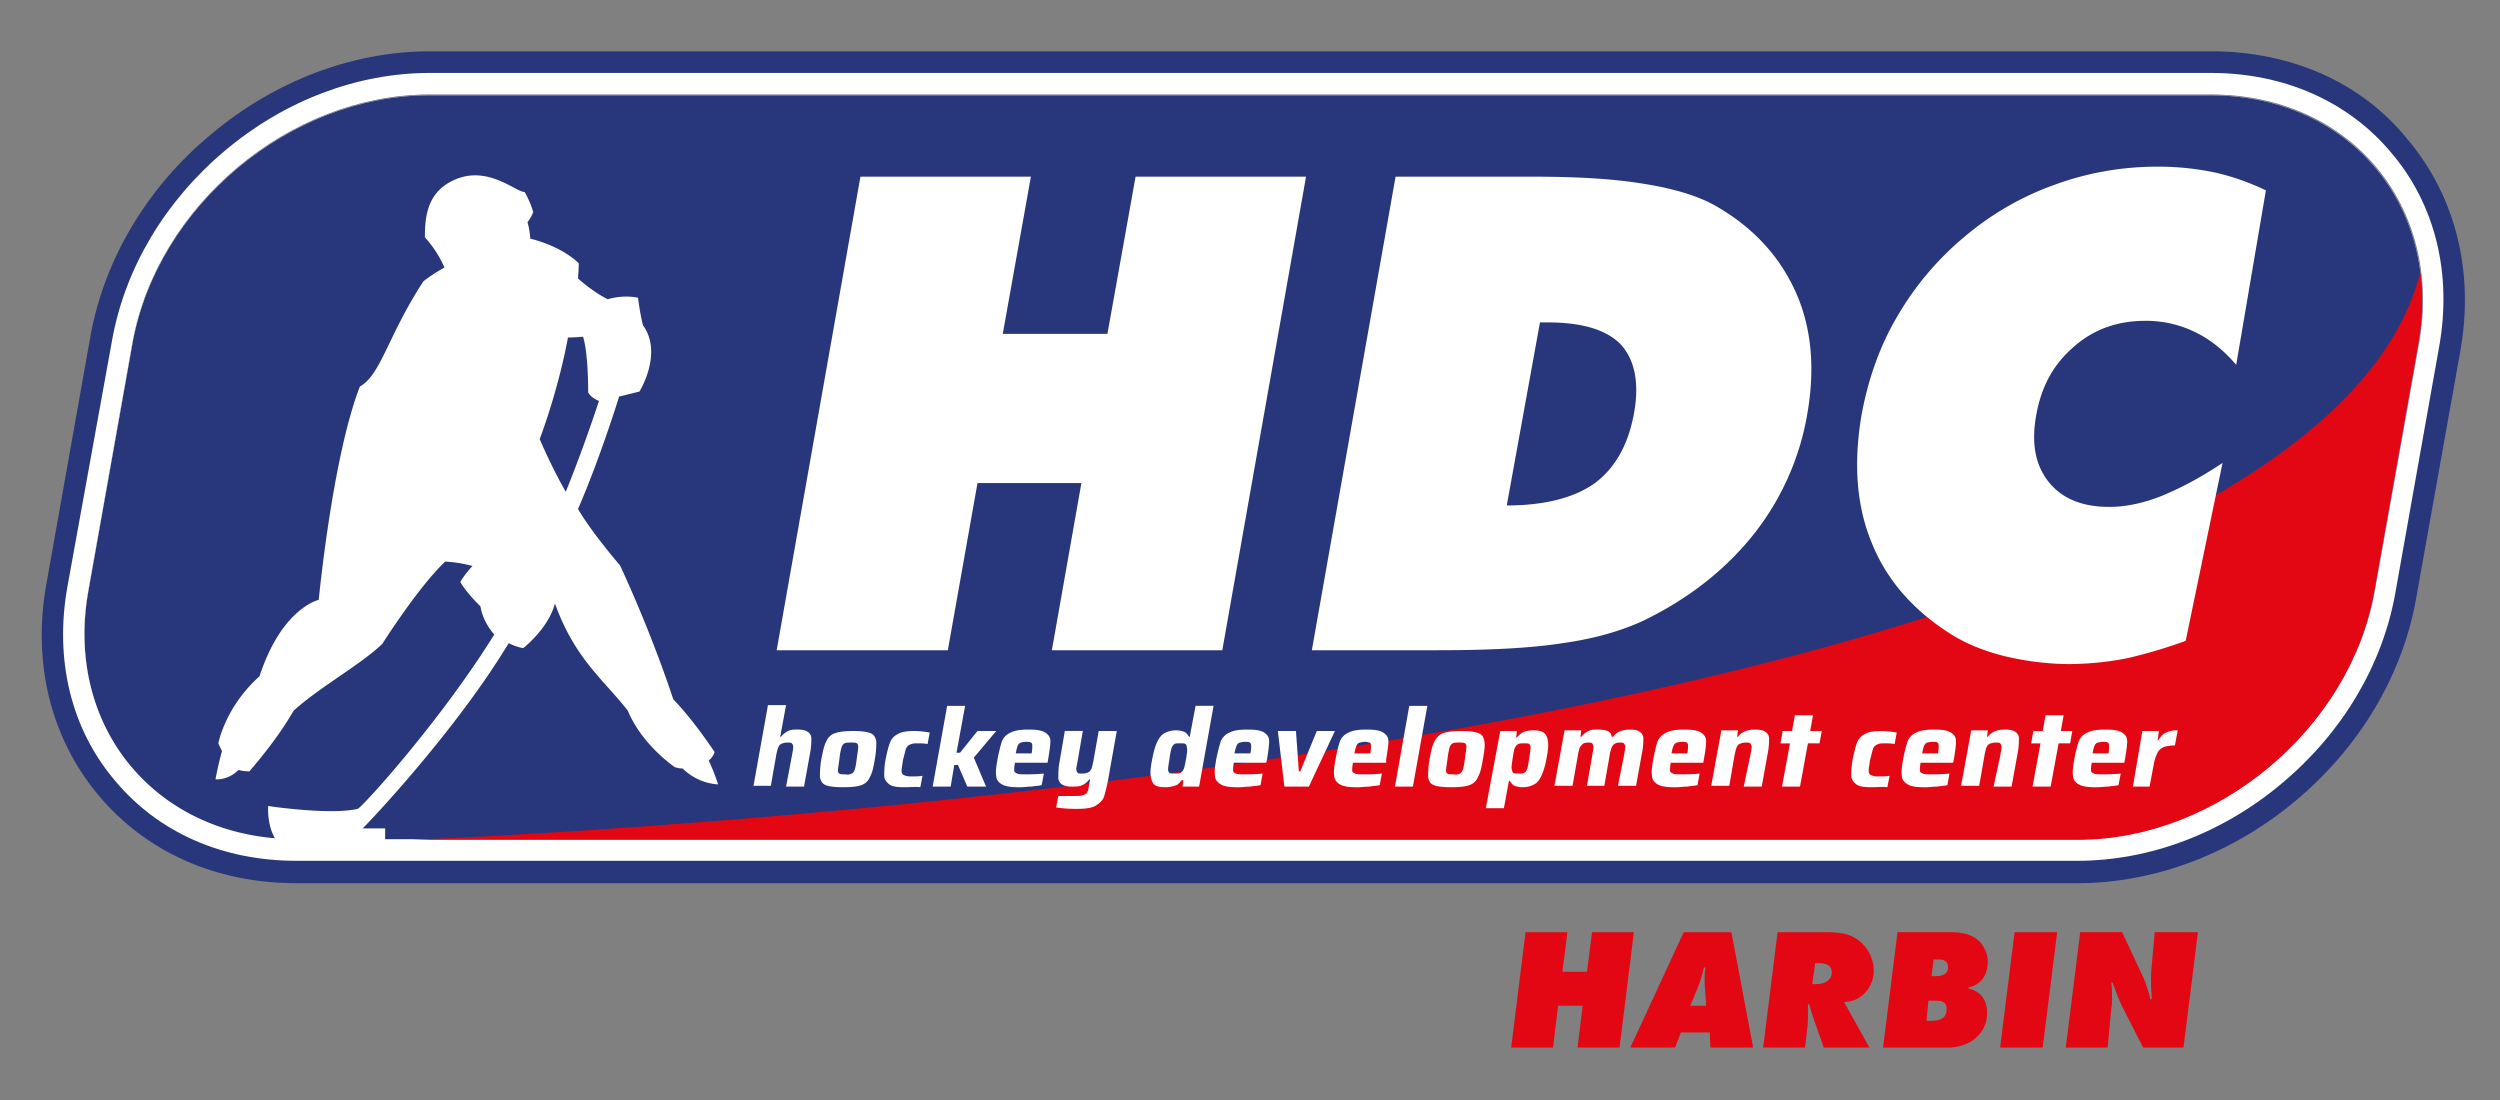<svg xmlns="http://www.w3.org/2000/svg" width="100" viewBox="0 0 75 33" height="44" version="1.0"><rect x="0" y="0" width="75" height="33" fill="#808080" stroke="none"/><defs><clipPath id="a"><path d="M1 1.063h73V27H1Zm0 0"/></clipPath><clipPath id="b"><path d="M12.207 8.004H73v17.95H12.207Zm0 0"/></clipPath><clipPath id="c"><path d="m45.117 25.781 25.98-.586L73.329 8.07h-.695c-3.617 15.137-60.32 17.125-60.32 17.125Zm0 0"/></clipPath><clipPath id="d"><path d="M45 27h5v4.813h-5Zm0 0"/></clipPath><clipPath id="e"><path d="M48 27h5v4.813h-5Zm0 0"/></clipPath><clipPath id="f"><path d="M52 27h5v4.813h-5Zm0 0"/></clipPath><clipPath id="g"><path d="M56 27h4v4.813h-4Zm0 0"/></clipPath><clipPath id="h"><path d="M60 27h2v4.813h-2Zm0 0"/></clipPath><clipPath id="i"><path d="M61 27h5v4.813h-5Zm0 0"/></clipPath></defs><path fill="#fff" d="M62.344 25.195H8.89c-4.18 0-6.977-3.351-6.239-7.46l1.32-7.415c.739-4.133 4.723-7.46 8.907-7.46h53.43c4.18 0 6.976 3.35 6.238 7.46l-1.32 7.414c-.715 4.11-4.704 7.461-8.883 7.461Zm0 0"/><g clip-path="url(#a)"><path fill="#28367b" d="M66.328 2.836c4.184 0 6.977 3.352 6.242 7.46l-1.324 7.419c-.734 4.129-4.723 7.46-8.902 7.46H8.89c-4.18 0-6.977-3.35-6.239-7.46l1.32-7.418c.739-4.129 4.723-7.461 8.907-7.461h53.45m0-1.297h-53.43c-2.317 0-4.657.887-6.563 2.488-1.93 1.598-3.207 3.762-3.621 6.055L1.395 17.5c-.434 2.379.128 4.648 1.558 6.355 1.43 1.711 3.531 2.641 5.938 2.641h53.43c2.32 0 4.66-.887 6.566-2.488 1.906-1.602 3.183-3.742 3.593-6.035l1.325-7.414c.433-2.38-.13-4.653-1.563-6.36-1.387-1.73-3.508-2.66-5.914-2.66Zm0 0"/></g><path fill="#28367b" d="M62.344 25.195H8.89c-4.18 0-6.977-3.351-6.239-7.46l1.32-7.415c.739-4.133 4.723-7.46 8.907-7.46h53.43c4.18 0 6.976 3.35 6.238 7.46l-1.32 7.414c-.715 4.11-4.704 7.461-8.883 7.461Zm0 0"/><path fill="#fff" d="M66.328 2.836c4.184 0 6.977 3.352 6.242 7.46l-1.324 7.419c-.734 4.129-4.723 7.46-8.902 7.46H8.89c-4.18 0-6.977-3.35-6.239-7.46l1.32-7.418c.739-4.129 4.723-7.461 8.907-7.461h53.45m0-.648h-53.43c-2.169 0-4.356.82-6.153 2.335-1.797 1.512-2.992 3.524-3.379 5.665l-1.344 7.417c-.39 2.184.106 4.262 1.43 5.817 1.3 1.558 3.227 2.402 5.438 2.402h53.43c2.167 0 4.355-.82 6.152-2.336 1.8-1.511 2.992-3.523 3.382-5.664l1.32-7.418c.391-2.183-.109-4.261-1.429-5.816-1.277-1.535-3.207-2.402-5.418-2.402Zm0 0"/><g clip-path="url(#b)"><g clip-path="url(#c)"><path fill="#e30613" d="M62.344 25.195H8.89c-4.18 0-6.977-3.351-6.239-7.46l1.32-7.415c.739-4.133 4.723-7.46 8.907-7.46h53.43c4.18 0 6.976 3.35 6.238 7.46l-1.32 7.414c-.715 4.11-4.704 7.461-8.883 7.461Zm0 0"/></g></g><path fill="#fff" d="M23.3 19.508 25.813 5.3h5.114l-.844 4.715h3.14l.844-4.715h5.114l-2.512 14.207h-5.113l.886-5.016h-3.117l-.89 5.016ZM39.355 19.508 41.867 5.3h4.137c1.324 0 2.43.066 3.34.219.91.148 1.625.367 2.144.668 1.125.648 1.907 1.515 2.383 2.574.477 1.058.586 2.293.348 3.656a7.96 7.96 0 0 1-1.625 3.633c-.848 1.058-1.953 1.922-3.293 2.57-.653.305-1.477.543-2.406.672-.954.152-2.211.215-3.77.215Zm5.848-4.344c1.149 0 2.04-.238 2.645-.672.605-.453.996-1.144 1.168-2.074.175-.93.023-1.625-.387-2.078-.434-.453-1.172-.668-2.211-.668h-.219ZM67.086 10.945c-.387-.453-.8-.777-1.254-.992a3.327 3.327 0 0 0-1.477-.328c-.843 0-1.558.262-2.144.781-.606.52-.973 1.188-1.125 2.055-.152.844-.023 1.492.367 1.988s.996.758 1.82.758c.5 0 1.02-.11 1.563-.324.539-.219 1.168-.543 1.84-.996l-1.106 5.34c-.605.218-1.191.39-1.754.52a9.285 9.285 0 0 1-1.71.175c-.696 0-1.344-.09-1.973-.238-.606-.153-1.149-.368-1.625-.672-1.13-.715-1.93-1.645-2.363-2.746-.454-1.102-.54-2.38-.301-3.805.195-1.063.539-2.055 1.058-2.941a8.976 8.976 0 0 1 2.016-2.403 8.714 8.714 0 0 1 2.73-1.578A8.953 8.953 0 0 1 64.77 5c.585 0 1.125.063 1.668.172a7.318 7.318 0 0 1 1.539.539Zm0 0"/><g clip-path="url(#d)"><path fill="#e30613" d="m49.016 27.965-.43 3.46h-1.258l.152-1.253h-.738l-.152 1.254h-1.254l.43-3.461h1.257l-.152 1.187h.738l.153-1.187Zm0 0"/></g><g clip-path="url(#e)"><path fill="#e30613" d="m50.426 30.973-.172.453H48.91l1.602-3.461h1.43l.652 3.46h-1.282l-.019-.452Zm.281-.801h.477l-.043-.629v-.238c0-.13 0-.153.023-.282h-.047c-.043.196-.086.325-.148.52Zm0 0"/></g><g clip-path="url(#f)"><path fill="#e30613" d="m55.324 30.063.758 1.363h-1.367l-.3-.844c-.048-.152-.11-.324-.134-.453h-.043v.258c0 .152 0 .324-.02.453l-.066.586h-1.257l.433-3.461h1.387c.562 0 .824.066 1.086.281.258.215.41.54.41.863a.959.959 0 0 1-.348.758c-.172.13-.281.172-.539.195Zm-.867-1.168-.09.628h.11c.28 0 .476-.132.476-.347 0-.196-.129-.281-.39-.281Zm0 0"/></g><g clip-path="url(#g)"><path fill="#e30613" d="M59.05 29.652c.368.086.563.344.563.735 0 .605-.5 1.039-1.172 1.039h-1.949l.434-3.461h1.558c.567 0 .891.152 1.063.52a.795.795 0 0 1 .086.367c0 .41-.215.691-.582.777Zm-1.195.368-.062.605h.086c.367 0 .52-.086.52-.367 0-.172-.11-.238-.325-.238Zm.153-1.235-.063.5h.106c.261 0 .39-.086.39-.262 0-.148-.086-.238-.257-.238Zm0 0"/></g><g clip-path="url(#h)"><path fill="#e30613" d="m61.715 27.965-.434 3.46h-1.277l.434-3.46Zm0 0"/></g><g clip-path="url(#i)"><path fill="#e30613" d="m65.938 27.965-.434 3.46h-1.211l-.606-1.19c-.132-.258-.195-.454-.285-.692l-.02-.063h-.042c.02.149.02.258.02.41 0 .13 0 .258-.02.344l-.11 1.192h-1.257l.433-3.461h1.258l.606 1.297c.085.172.132.324.218.605l.02.11h.043v-.11c-.02-.195-.02-.324-.02-.476 0-.13 0-.282.02-.41l.09-1.016Zm0 0"/></g><path fill="#fff" d="M10.082 25.238c-.453.067-1.105.11-1.691.11-.41-.453-.344-1.168-.344-1.168s1.84.28 2.683.086c.133-.043 2.473-2.618 4.098-5.23-.367-.415-.414-.845-.414-.845s-.41-.39-.605-.734c.171-.281.367-.477.367-.477s-.367-.109-.82-.132c-.805.757-1.887 2.468-1.887 2.468-.649.625-1.883 1.297-2.664 2.008-.5.887-1.325 1.817-1.325 1.817s-.19 0-.324-.043c-.324.324-.691.28-.691.28s.086-.472.195-.843c-.043-.086-.11-.234-.11-.234s.196-1.082 1.235-2.012c.672-2.055 1.777-2.293 1.777-2.293s.41-4.281 1.235-6.402c.629-.344.844-1.535 1.906-3.156.305-.239.629-.41.629-.41s-.172-.454-.586-.91c0-.669.09-1.407.953-1.75.977-.391 1.801.41 2.04.39.195.344.257.605.257.605s-.062.172-.172.301c.067.215.086.496.086.496s.89.195 1.453.738c0 .149-.023.454-.023.454s.414.386.89.625c.52-.149.91-.043.91-.043s.063.5.15.824c.608.844-.106 1.988-.106 1.988l-.61.152s-.582 1.88-1.234 3.372c.433.738 1.258 1.687 1.258 1.687s.867 1.816 1.601 4.023c.61.625 1.238 1.579 1.238 1.579s-.023.128-.175.257c.175.372.281.715.281.715s-.582 0-1.063-.476c-.128 0-.238-.043-.238-.043s-.972-.649-1.406-1.688c-.695-.906-1.582-1.535-2.188-3.219-.195.754-.953 1.34-.953 1.34s-.238-.043-.433-.152c-1.41 2.336-3.64 4.8-4.38 5.559h.673v.52h-1.45Zm6.957-15.113c-.305 1.645-.848 3.047-.848 3.047s.325.781.782 1.582c.586-1.45.996-2.727.996-2.727s-.239-.086-.324-.257c0-1.258-.153-1.668-.153-1.668s-.238.023-.453.023ZM23.754 22.688c.023-.13.043-.215.043-.282a.146.146 0 0 0-.043-.105c-.024-.024-.067-.024-.152-.024a.445.445 0 0 0-.172.043c-.043.024-.067.067-.086.11a1.776 1.776 0 0 0-.067.28l-.152.864h-.52l.434-2.422h.543l-.176.953h.024a.578.578 0 0 1 .215-.175c.085-.043.175-.043.28-.043.153 0 .24.023.305.066.067.043.11.11.11.195 0 .086 0 .215-.024.368l-.195 1.082h-.539ZM24.773 23.555c-.109-.043-.152-.133-.175-.239 0-.109 0-.304.043-.543.047-.257.09-.43.152-.539a.41.41 0 0 1 .262-.238c.11-.043.3-.066.543-.066.238 0 .41.023.52.066.105.043.148.129.171.238 0 .11 0 .301-.043.54-.043.261-.086.433-.152.542a.413.413 0 0 1-.258.239c-.11.043-.305.062-.543.062-.238 0-.414-.02-.52-.062Zm.778-.348c.047-.02.066-.066.09-.11.02-.062.043-.171.062-.343.024-.172.043-.281.043-.348 0-.062-.02-.105-.043-.105-.02-.024-.086-.024-.172-.024s-.152 0-.195.024c-.043.02-.066.062-.086.105a2.013 2.013 0 0 0-.066.348c-.02.172-.043.281-.043.344 0 .066 0 .09.043.109.023.023.086.023.171.023.09.02.153 0 .196-.023ZM27.133 23.617c-.215 0-.367-.02-.453-.086-.086-.062-.153-.152-.153-.258 0-.109 0-.28.043-.5.043-.214.086-.386.13-.496a.469.469 0 0 1 .238-.257c.109-.067.285-.09.476-.09.176 0 .348.023.477.047l-.063.343c-.11-.02-.219-.02-.324-.02a.45.45 0 0 0-.219.044.217.217 0 0 0-.11.129c-.019.062-.042.172-.085.324-.02.152-.043.258-.043.324 0 .067.023.11.066.129.043.023.11.043.215.043.133 0 .238 0 .348-.02l-.067.344c-.129-.02-.3 0-.476 0ZM29.02 23.598l-.282-.649h-.11l-.108.649h-.54l.434-2.422h.54l-.259 1.406h.106l.523-.652h.563l-.672.8.367.868ZM31.426 22.883h-.977c-.023.11-.023.195-.023.238 0 .043.047.067.09.086.043.023.148.023.28.023.106 0 .282 0 .52-.023l-.066.348c-.086.02-.172.02-.3.043-.134 0-.24.02-.348.02-.262 0-.434-.02-.543-.087-.11-.062-.172-.152-.172-.258-.024-.109 0-.28.043-.52.043-.218.086-.39.129-.519a.483.483 0 0 1 .261-.257c.13-.067.301-.09.54-.09.238 0 .39.023.5.09.085.062.152.128.152.257 0 .11-.024.282-.067.54Zm-.805-.606a.183.183 0 0 0-.086.086c-.02.043-.043.13-.062.239h.476c.02-.11.02-.196.02-.239 0-.043-.02-.086-.043-.086-.024-.023-.086-.023-.153-.023-.062 0-.128.023-.152.023ZM31.684 24.223l.066-.344h.453c.133 0 .238 0 .281-.024.067-.02.11-.043.133-.085.02-.043.043-.13.063-.258l.023-.133h-.023a.512.512 0 0 1-.215.176c-.086.043-.176.043-.305.043-.152 0-.238-.024-.305-.067a.242.242 0 0 1-.105-.215c0-.086 0-.218.02-.367l.175-1.02h.54l-.15.868c-.023.129-.046.215-.046.281 0 .043.023.086.047.11.02.019.062.019.148.019.067 0 .133-.02.176-.043.043-.023.063-.066.086-.11.02-.062.043-.148.066-.28l.149-.844h.543l-.262 1.472c-.043.215-.086.391-.129.52-.043.105-.152.195-.258.258-.132.066-.304.086-.566.086-.281 0-.453-.02-.605-.043ZM34.652 23.555c-.066-.043-.109-.133-.129-.262-.023-.129 0-.3.043-.52.043-.214.086-.386.153-.52.062-.128.129-.214.215-.257a.72.72 0 0 1 .586-.043c.066.024.109.086.152.152h.02l.175-.93h.54l-.434 2.423h-.496l.02-.196h-.044c-.062.086-.129.153-.215.172a1.036 1.036 0 0 1-.281.043c-.133 0-.238-.02-.305-.062Zm.758-.367a.175.175 0 0 0 .086-.09.28.28 0 0 0 .043-.13c.023-.042.023-.128.047-.214.02-.152.043-.262.02-.324 0-.067-.02-.086-.044-.11-.023-.02-.085-.02-.152-.02-.086 0-.152 0-.172.02-.043.024-.066.067-.086.11a1.61 1.61 0 0 0-.066.324c-.023.152-.043.258-.043.324 0 .063.02.086.043.11.02.019.086.019.172.019.066 0 .11 0 .152-.02ZM37.988 22.883h-.972c-.024.11-.024.195-.024.238 0 .043.043.067.086.086.043.023.152.023.281.023.11 0 .282 0 .52-.023l-.063.348c-.086.02-.175.02-.304.043-.13 0-.239.02-.348.02-.258 0-.434-.02-.539-.087-.11-.062-.176-.152-.176-.258-.02-.109 0-.28.043-.52.047-.218.09-.39.133-.519a.488.488 0 0 1 .258-.257c.133-.067.304-.09.543-.09.238 0 .39.023.5.09.086.062.148.128.148.257 0 .11-.02.282-.062.54Zm-.8-.606c-.043.024-.067.043-.086.086a1.105 1.105 0 0 0-.067.239h.477c.023-.11.023-.196.023-.239 0-.043-.023-.086-.043-.086-.023-.023-.09-.023-.152-.023-.067 0-.11.023-.153.023ZM38.531 23.598l-.195-1.668h.543l.086 1.21h.043l.496-1.21h.543l-.781 1.668ZM41.586 22.883h-.996c-.024.11-.024.195-.024.238 0 .043.043.067.086.086.047.023.153.023.285.023.106 0 .282 0 .52-.023l-.066.348c-.086.02-.172.02-.305.043-.129 0-.238.02-.344.02-.262 0-.433-.02-.543-.087-.11-.062-.172-.152-.172-.258-.023-.109 0-.28.043-.52.043-.218.086-.39.13-.519a.483.483 0 0 1 .26-.257c.13-.067.302-.09.54-.09.238 0 .39.023.5.09.086.062.152.128.152.257 0 .11-.023.282-.066.54Zm-.8-.606c-.044.024-.067.043-.087.086a.915.915 0 0 0-.066.239h.476c.02-.11.02-.196.02-.239 0-.043-.02-.086-.043-.086-.02 0-.086-.023-.148-.023-.067 0-.11.023-.153.023ZM41.848 23.598l.43-2.422h.542l-.433 2.422ZM43.016 23.555c-.11-.043-.153-.133-.172-.239 0-.109 0-.304.043-.543.043-.238.086-.43.152-.539.063-.109.129-.195.258-.238.11-.043.305-.066.543-.066.238 0 .41.023.52.066.109.043.152.129.171.238.024.11 0 .301-.043.54-.043.261-.086.433-.152.542a.413.413 0 0 1-.258.239c-.11.043-.305.062-.543.062-.238 0-.41-.02-.52-.062Zm.78-.348c.044-.02.063-.066.087-.11.02-.042.043-.171.066-.343.02-.172.043-.281.043-.348 0-.062-.023-.105-.043-.105-.023-.024-.09-.024-.176-.024s-.152 0-.195.024c-.043.02-.062.062-.086.105-.02.067-.043.176-.066.348-.02.172-.043.281-.043.344 0 .066 0 .09.043.109.023.023.09.023.176.023.086.02.152 0 .195-.023ZM45.008 21.93h.5l-.024.195h.024c.11-.148.258-.215.496-.215.133 0 .238.02.305.067.066.043.109.128.129.257.023.13 0 .301-.043.52a2.131 2.131 0 0 1-.153.52c-.062.128-.129.214-.215.257a.72.72 0 0 1-.586.043c-.062-.02-.105-.086-.152-.152h-.02l-.152.824h-.543Zm.715 1.258c.043-.024.066-.067.09-.11.019-.066.042-.172.062-.324.023-.152.043-.262.043-.324 0-.067-.02-.086-.043-.11-.02-.02-.086-.02-.172-.02-.066 0-.11 0-.152.02-.043.024-.067.043-.086.086-.024.043-.043.067-.043.13-.024.046-.024.132-.043.218-.024.172-.043.281-.024.324 0 .043.024.086.043.11.024.019.086.019.153.019.086 0 .129 0 .172-.02ZM48.715 22.688c.02-.13.043-.215.043-.282a.164.164 0 0 0-.043-.105c-.024-.024-.067-.024-.13-.024-.065 0-.132.024-.151.043-.043.024-.067.067-.086.11a1.424 1.424 0 0 0-.067.28l-.152.864h-.52l.153-.887c.02-.128.043-.214.043-.28a.164.164 0 0 0-.043-.106c-.024-.024-.067-.024-.133-.024-.063 0-.129.024-.149.043-.023.024-.066.067-.09.11-.019.062-.042.152-.062.28l-.152.864h-.543l.304-1.664h.5l-.023.195h.023a.578.578 0 0 1 .215-.175c.086-.043.172-.043.305-.043.129 0 .215.023.281.043.063.047.11.09.11.175h.043c.105-.152.28-.218.52-.218.128 0 .237.023.28.066.063.043.11.11.11.195 0 .086 0 .196-.024.344l-.195 1.082h-.543ZM51.098 22.883h-.977c-.02.11-.02.195-.02.238 0 .043.044.067.087.086.042.023.152.023.28.023.11 0 .282 0 .52-.023l-.062.348c-.09.02-.176.02-.305.043-.129 0-.238.02-.348.02-.257 0-.433-.02-.543-.087-.105-.062-.171-.152-.171-.258-.02-.109 0-.28.043-.52.043-.218.086-.39.128-.519a.51.51 0 0 1 .262-.257c.13-.067.305-.09.543-.09.238 0 .39.023.496.09.086.062.153.128.153.257 0 .11-.02.282-.067.54Zm-.801-.606c-.043.024-.067.043-.086.086a.915.915 0 0 0-.066.239h.476c.02-.11.02-.196.02-.239 0-.043-.02-.086-.043-.086-.02-.023-.086-.023-.149-.023-.066 0-.11.023-.152.023ZM52.504 22.688c.023-.13.047-.215.047-.282a.149.149 0 0 0-.047-.105c-.02-.024-.063-.024-.149-.024a.447.447 0 0 0-.175.043c-.043.024-.063.067-.086.11-.02.062-.043.152-.067.28l-.148.864h-.543l.305-1.664h.496l-.02.195h.02c.11-.152.281-.218.52-.218.152 0 .238.023.304.066.066.043.11.11.11.195 0 .086 0 .215-.024.368l-.195 1.082h-.54ZM53.46 23.598l.24-1.297h-.286l.066-.371h.282l.086-.473h.543l-.086.473h.347l-.066.37h-.348L54 23.599ZM56.145 23.617c-.215 0-.368-.02-.454-.086-.086-.062-.152-.152-.152-.258 0-.109 0-.28.043-.5.043-.214.086-.386.129-.496a.469.469 0 0 1 .238-.257c.11-.067.281-.09.477-.09.176 0 .347.023.476.047l-.062.343c-.11-.02-.219-.02-.324-.02a.45.45 0 0 0-.22.044.217.217 0 0 0-.108.129c-.02.062-.043.172-.086.324-.02.152-.043.258-.043.324 0 .067.023.11.066.129a.433.433 0 0 0 .215.043c.133 0 .238 0 .347-.02l-.066.344c-.129-.02-.281 0-.476 0ZM58.594 22.883h-.977c-.02.11-.02.195-.02.238 0 .043.044.067.087.086.043.023.152.023.28.023.11 0 .282 0 .52-.023l-.062.348c-.086.02-.176.02-.305.043-.129 0-.238.02-.347.02-.258 0-.434-.02-.54-.087-.109-.062-.175-.152-.175-.258-.02-.109 0-.28.043-.52.043-.218.09-.39.132-.519a.488.488 0 0 1 .258-.257c.13-.067.305-.09.543-.09.239 0 .39.023.496.09.09.062.153.128.153.257 0 .11-.02.282-.063.54Zm-.782-.606a.183.183 0 0 0-.085.086c-.02.043-.043.13-.063.239h.477c.02-.11.02-.196.02-.239 0-.043-.02-.086-.044-.086-.02-.023-.086-.023-.152-.023-.063 0-.13.023-.153.023ZM60.004 22.688c.02-.13.043-.215.043-.282a.164.164 0 0 0-.043-.105c-.024-.024-.066-.024-.152-.024a.465.465 0 0 0-.176.043c-.043.024-.063.067-.086.11-.02.062-.043.152-.063.28l-.152.864h-.543l.305-1.664h.496l-.02.195h.02c.11-.152.281-.218.52-.218.152 0 .238.023.304.066.066.043.11.11.11.195 0 .086 0 .215-.024.368l-.195 1.082h-.54ZM60.977 23.598l.238-1.297h-.281L61 21.93h.281l.086-.473h.543l-.086.473h.344l-.063.37h-.347l-.238 1.298ZM64.27 21.93h.5l-.043.28h.02c.066-.105.132-.19.237-.233a.725.725 0 0 1 .348-.067l-.086.453c-.129 0-.238.024-.324.043-.086.043-.152.086-.195.176a1.164 1.164 0 0 0-.11.324l-.129.692h-.5ZM63.73 22.883h-.976c-.024.11-.024.195-.024.238 0 .043.047.067.09.086.043.023.153.023.282.023.109 0 .28 0 .52-.023l-.067.348c-.086.02-.172.02-.301.043-.133 0-.238.02-.348.02-.261 0-.433-.02-.543-.087-.11-.062-.172-.152-.172-.258-.023-.109 0-.28.043-.52.043-.218.086-.39.13-.519a.483.483 0 0 1 .261-.257c.129-.067.3-.09.54-.09.237 0 .39.023.5.09.085.062.151.128.151.257 0 .11-.023.282-.066.54Zm-.804-.606a.183.183 0 0 0-.086.086c-.02.043-.043.13-.063.239h.477c.02-.11.02-.196.02-.239 0-.043-.02-.086-.044-.086-.02-.023-.085-.023-.152-.023-.062 0-.105.023-.152.023Zm0 0"/></svg>